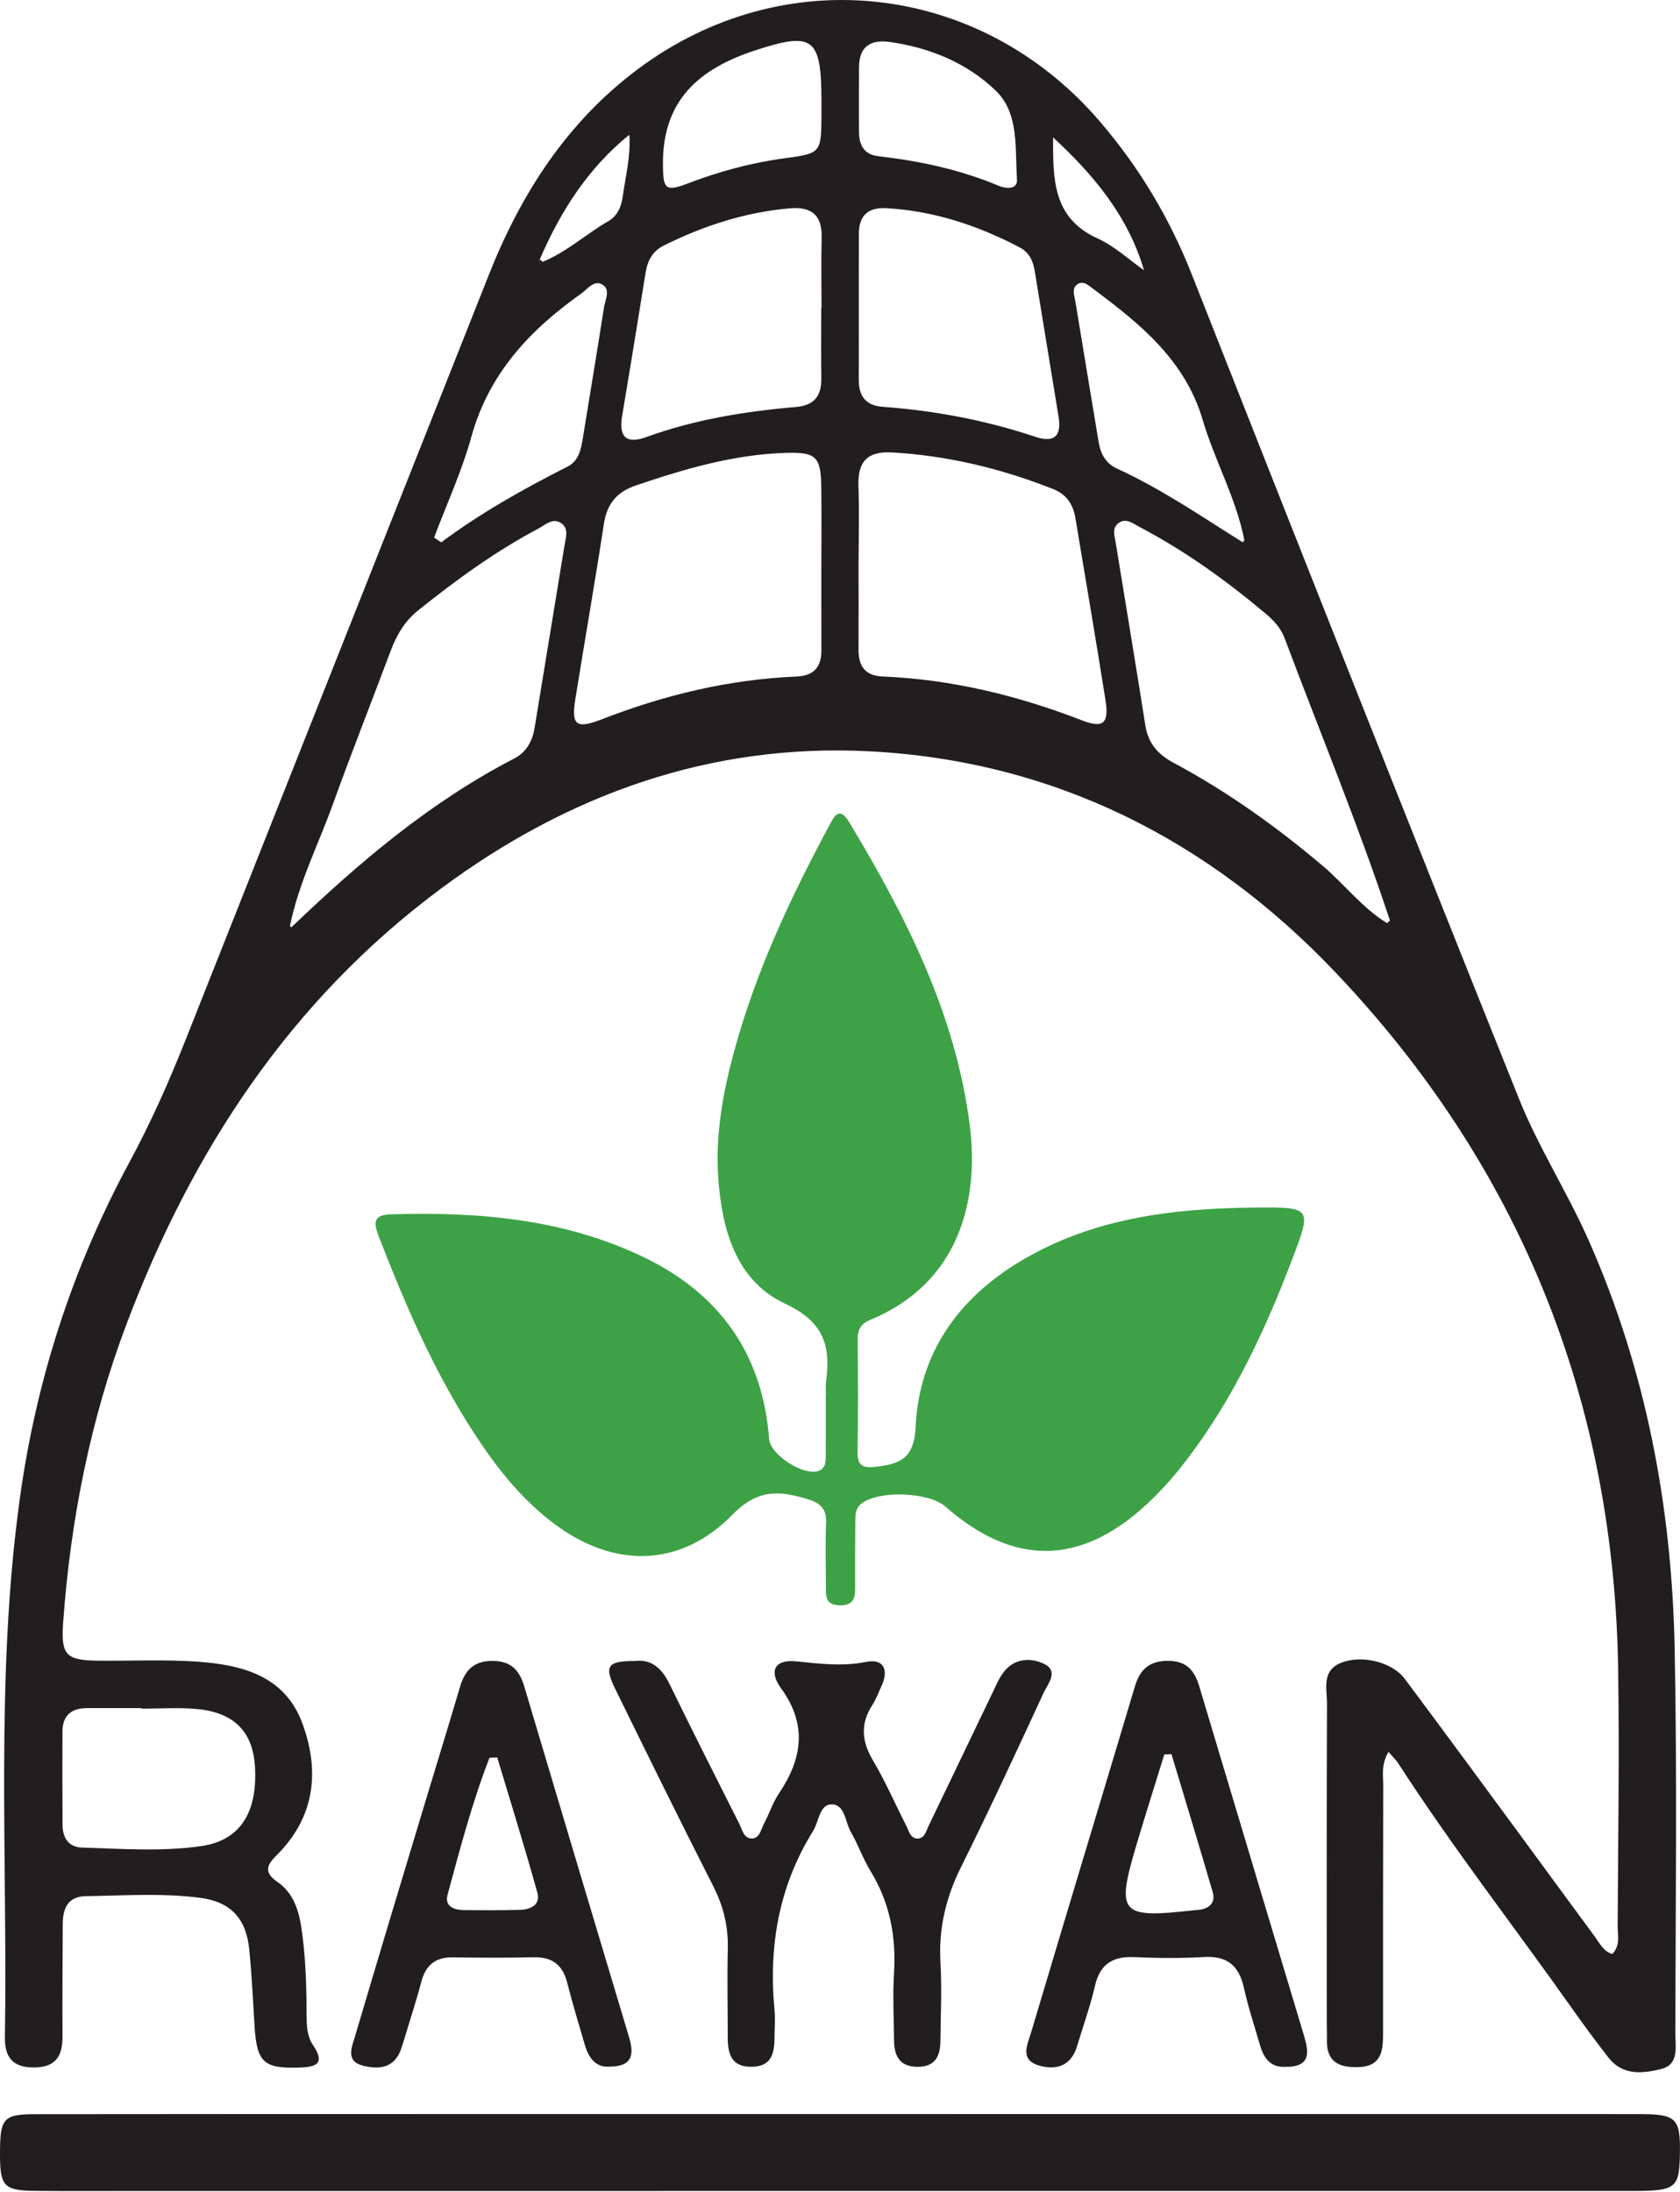 <svg width="378" height="493" viewBox="0 0 378 493" fill="none" xmlns="http://www.w3.org/2000/svg">
<path d="M312.401 394.06C310.701 397.02 311.241 399.41 311.231 401.69C311.181 420.23 311.191 438.77 311.191 457.31C311.191 461.26 310.921 464.83 305.541 464.98C301.011 465.11 298.381 463.58 298.551 458.68C298.591 457.51 298.521 456.34 298.521 455.17C298.521 431.17 298.472 407.17 298.572 383.16C298.582 379.87 297.291 375.82 301.751 374.02C306.331 372.18 313.221 373.81 316.061 377.62C325.061 389.65 333.941 401.77 342.851 413.86C348.171 421.09 353.451 428.35 358.791 435.56C359.891 437.05 360.732 438.91 362.762 439.55C364.632 437.57 363.961 435.31 363.971 433.27C364.071 414.15 364.361 395.02 364.091 375.9C363.251 315.25 342.071 262.45 300.401 218.64C272.131 188.92 237.051 171.11 195.521 168.99C159.861 167.18 127.841 178.67 99.352 199.78C65.352 224.97 43.151 258.87 28.392 298.04C20.282 319.56 15.882 341.9 14.222 364.8C13.681 372.26 14.732 373.46 22.052 373.55C29.462 373.63 36.901 373.25 44.282 373.76C54.342 374.46 64.052 376.86 68.031 387.65C72.041 398.5 70.811 408.84 62.181 417.38C59.861 419.68 59.441 421.25 62.431 423.32C65.841 425.68 67.151 429.39 67.772 433.37C68.722 439.56 68.931 445.8 68.981 452.05C69.001 454.78 68.841 457.66 70.421 460.01C73.132 464.03 71.431 464.93 67.462 465.07C59.452 465.35 57.812 463.98 57.291 456C56.911 450.16 56.672 444.31 56.081 438.49C55.392 431.57 51.931 427.79 45.032 426.89C36.502 425.78 27.892 426.39 19.311 426.52C15.201 426.58 14.132 429.32 14.121 432.84C14.091 441.23 14.002 449.62 14.062 458.01C14.091 462.43 12.621 465.01 7.681 465.05C2.811 465.09 1.031 462.71 1.101 458.21C1.741 417.86 -1.089 377.42 4.441 337.21C8.121 310.45 16.322 285.12 29.151 261.37C33.992 252.41 38.081 243.18 41.822 233.74C64.522 176.41 87.281 119.11 110.001 61.789C117.251 43.499 127.601 27.42 143.591 15.5C176.481 -9.03 220.601 -3.96 247.431 27.28C256.291 37.59 263.141 49.029 268.141 61.7C292.571 123.59 317.011 185.48 341.801 247.22C346.141 258.04 352.551 268.02 357.311 278.7C370.351 308 376.171 338.99 376.801 370.88C377.371 399.75 376.991 428.64 376.961 457.52C376.961 460.51 377.811 464.4 373.751 465.4C369.601 466.43 365.101 466.92 361.921 462.85C359.161 459.32 356.491 455.7 353.901 452.04C340.841 433.56 326.911 415.69 314.621 396.66C314.131 395.88 313.421 395.24 312.401 394.06ZM122.061 58.9C127.531 56.7 131.861 52.63 136.901 49.73C138.881 48.59 139.771 46.57 140.081 44.38C140.741 39.77 141.901 35.209 141.621 30.489L141.511 30.38C132.271 37.88 126.081 47.58 121.441 58.38C121.161 59.14 121.271 59.44 122.061 58.9ZM257.491 60.859L257.441 60.91C253.861 48.66 246.091 39.33 236.941 30.91C236.941 40.04 236.721 48.99 246.931 53.62C250.761 55.34 253.991 58.4 257.491 60.859ZM279.572 121.95L279.931 121.9L279.981 121.54C278.151 112.08 273.322 103.66 270.632 94.53C266.662 81.04 256.601 72.9 246.061 65.049C245.021 64.279 243.791 63.01 242.411 63.95C241.071 64.859 241.741 66.45 241.951 67.75C243.681 78.33 245.451 88.9 247.201 99.48C247.641 102.13 248.811 104.26 251.371 105.43C261.331 109.97 270.322 116.18 279.572 121.95ZM65.572 208.58C80.791 193.98 96.791 180.41 115.661 170.64C118.491 169.17 119.801 166.7 120.301 163.63C122.521 149.99 124.791 136.35 127.011 122.71C127.281 121.03 128.021 119 126.391 117.77C124.431 116.3 122.721 118.07 121.081 118.93C111.401 124.05 102.611 130.48 94.082 137.3C91.091 139.69 89.251 142.81 87.921 146.35C83.621 157.84 79.102 169.24 74.942 180.78C71.651 189.92 67.192 198.65 65.242 208.27L65.272 208.56L65.572 208.58ZM312.081 207.64C312.331 207.72 312.572 207.8 312.822 207.87C312.792 207.6 312.771 207.34 312.741 207.07C305.641 185.58 296.971 164.68 289.021 143.51C288.171 141.26 286.572 139.53 284.762 138.02C275.932 130.6 266.601 123.89 256.371 118.52C254.881 117.74 253.261 116.35 251.551 117.76C250.141 118.92 250.811 120.67 251.051 122.17C253.261 135.84 255.561 149.49 257.701 163.17C258.341 167.23 260.551 169.71 264.081 171.6C276.161 178.06 287.241 185.98 297.701 194.84C302.601 199 306.521 204.25 312.081 207.64ZM193.181 126.86C193.181 133.29 193.201 139.71 193.171 146.14C193.151 149.85 194.651 152.01 198.621 152.17C214.141 152.82 229.011 156.45 243.461 162.04C248.231 163.89 249.561 162.73 248.741 157.54C246.591 143.89 244.241 130.26 241.981 116.63C241.471 113.55 240.081 111.25 236.991 110.02C225.321 105.4 213.291 102.49 200.721 101.77C195.091 101.45 192.961 103.9 193.151 109.33C193.351 115.18 193.201 121.02 193.181 126.86ZM184.801 127.55C184.801 121.5 184.881 115.45 184.781 109.4C184.671 102.69 183.601 101.66 176.731 101.87C165.091 102.24 154.061 105.47 143.121 109.18C138.661 110.69 136.551 113.4 135.851 117.97C133.851 131.09 131.551 144.16 129.451 157.26C128.511 163.11 129.601 164.05 135.371 161.81C149.491 156.32 164.021 152.82 179.191 152.18C183.081 152.02 184.831 150.09 184.811 146.28C184.791 140.04 184.811 133.8 184.801 127.55ZM193.231 69C193.231 74.45 193.251 79.909 193.221 85.359C193.201 89.04 194.721 91.23 198.641 91.51C210.341 92.359 221.791 94.54 232.941 98.25C237.141 99.65 238.901 98.16 238.181 93.75C236.381 82.8 234.601 71.84 232.801 60.88C232.441 58.66 231.521 56.749 229.461 55.669C220.051 50.719 210.141 47.44 199.451 46.83C195.341 46.599 193.231 48.459 193.241 52.639C193.241 58.09 193.241 63.55 193.231 69ZM184.781 69.28C184.801 69.28 184.821 69.28 184.841 69.28C184.841 64.02 184.731 58.76 184.871 53.51C185.011 48.429 182.651 46.44 177.721 46.859C167.681 47.73 158.301 50.78 149.331 55.24C146.831 56.48 145.701 58.63 145.271 61.28C143.521 72.04 141.801 82.81 139.981 93.56C139.191 98.25 140.881 99.96 145.391 98.32C156.291 94.37 167.601 92.529 179.081 91.549C183.271 91.189 184.851 89.01 184.801 85.049C184.721 79.799 184.781 74.54 184.781 69.28ZM31.822 384.34C31.822 384.3 31.822 384.26 31.822 384.22C27.741 384.22 23.662 384.21 19.581 384.22C16.081 384.23 14.072 385.85 14.052 389.49C14.031 396.49 14.021 403.48 14.072 410.48C14.091 413.38 15.392 415.5 18.482 415.59C27.412 415.86 36.401 416.53 45.261 415.26C53.981 414.01 57.901 407.81 57.382 397.63C56.971 389.54 52.691 385.13 44.062 384.4C40.002 384.06 35.901 384.34 31.822 384.34ZM97.671 120.92C98.212 121.28 98.742 121.63 99.281 121.99C108.201 115.35 117.831 109.95 127.701 104.96C130.231 103.68 130.721 101.08 131.141 98.53C132.731 88.73 134.371 78.939 135.901 69.139C136.161 67.48 137.341 65.309 135.761 64.169C133.751 62.709 132.251 64.999 130.781 66.04C119.231 74.2 110.011 84.01 106.071 98.21C103.931 105.96 100.521 113.36 97.671 120.92ZM200.041 9.42C195.631 8.86 193.281 10.669 193.281 15.2C193.271 20.07 193.231 24.94 193.281 29.81C193.311 32.66 194.461 34.77 197.561 35.13C206.891 36.2 216.001 38.13 224.701 41.789C226.391 42.499 228.982 42.67 228.822 40.34C228.352 33.45 229.341 25.53 224.081 20.43C217.611 14.16 209.151 10.68 200.041 9.42ZM184.822 22.72C184.822 8.4 182.912 7.1 170.012 11.3C157.372 15.419 149.041 22.48 149.161 37C149.201 42.3 149.591 43.239 154.501 41.359C161.631 38.62 168.911 36.63 176.481 35.609C184.701 34.51 184.752 34.37 184.822 26.23C184.832 25.059 184.822 23.89 184.822 22.72Z" fill="#221E1F"/>
<path d="M185.841 313.74C185.841 312.76 185.731 311.77 185.861 310.81C186.951 302.75 185.401 297.33 176.631 293.24C165.681 288.12 162.471 276.75 161.621 265.16C160.921 255.5 162.591 246.08 165.091 236.82C169.931 218.81 177.791 202.05 186.581 185.69C187.841 183.33 188.911 181.34 191.151 185.07C203.891 206.26 215.001 228.08 218.191 253.06C220.441 270.69 215.351 288.81 195.881 296.85C193.771 297.72 192.951 299.01 192.971 301.27C193.051 309.66 193.091 318.06 192.951 326.45C192.901 329.66 194.001 330.29 197.111 329.93C202.751 329.29 205.691 327.88 206.021 320.9C206.821 304.3 215.691 291.95 229.841 283.55C245.981 273.96 263.941 271.81 282.261 271.63C295.211 271.5 295.211 271.57 290.671 283.46C284.741 299.01 277.751 314.02 267.731 327.41C264.821 331.3 261.611 335.05 258.051 338.34C243.041 352.23 228.041 352.32 212.721 338.89C208.941 335.58 197.741 335.2 193.861 338.18C192.371 339.32 192.461 340.87 192.441 342.41C192.391 347.09 192.391 351.78 192.401 356.46C192.411 358.91 192.491 361.19 188.881 361.1C185.551 361.01 185.831 358.83 185.831 356.67C185.821 351.99 185.671 347.3 185.871 342.62C186.001 339.54 184.771 338.17 181.851 337.26C175.461 335.27 170.511 334.87 164.841 340.67C153.061 352.7 138.111 352.84 124.621 342.7C117.341 337.23 111.781 330.2 106.851 322.65C97.721 308.69 91.171 293.48 85.171 277.99C83.981 274.91 84.091 273.27 87.941 273.15C107.441 272.55 126.601 274.11 144.521 282.63C161.781 290.84 171.581 304.43 173.061 323.72C173.341 327.36 181.191 332.26 184.371 330.79C185.871 330.1 185.781 328.57 185.791 327.22C185.821 322.73 185.801 318.24 185.801 313.75C185.821 313.74 185.831 313.74 185.841 313.74Z" fill="#3DA246"/>
<path d="M189.181 475.53C249.051 475.53 308.911 475.52 368.781 475.54C377.311 475.54 378.151 476.45 377.971 484.92C377.821 492.11 376.961 492.82 367.741 492.83C255.221 492.84 142.711 492.84 30.191 492.84C22.781 492.84 15.371 492.89 7.961 492.81C0.721 492.73 -0.039 491.82 0.001 483.95C0.041 476.53 0.811 475.57 7.841 475.56C39.241 475.51 70.631 475.53 102.031 475.53C131.061 475.53 160.121 475.53 189.181 475.53Z" fill="#211D1E"/>
<path d="M142.851 373.62C146.391 373.16 148.841 375.11 150.591 378.69C155.721 389.21 161.001 399.65 166.271 410.1C166.951 411.44 167.301 413.48 169.081 413.54C170.941 413.6 171.201 411.5 171.901 410.19C173.091 407.96 173.881 405.47 175.281 403.39C180.561 395.55 181.661 387.88 175.721 379.74C173.061 376.1 174.071 373.19 179.141 373.7C184.391 374.23 189.491 374.9 194.841 373.83C198.851 373.03 200.032 375.61 198.322 379.28C197.662 380.69 197.141 382.2 196.301 383.5C193.511 387.76 193.881 391.72 196.451 396.04C199.231 400.72 201.391 405.77 203.891 410.63C204.491 411.79 204.801 413.54 206.421 413.56C208.051 413.57 208.391 411.84 208.951 410.67C213.791 400.66 218.571 390.62 223.391 380.61C224.151 379.03 224.831 377.36 225.911 376.01C228.361 372.93 232.021 372.84 234.961 374.29C238.311 375.95 235.711 378.84 234.771 380.87C228.721 393.97 222.651 407.07 216.221 419.99C212.821 426.82 211.171 433.77 211.601 441.39C211.931 447.22 211.661 453.09 211.601 458.94C211.571 462.16 210.702 464.77 206.762 464.9C202.702 465.03 201.191 462.75 201.161 459.06C201.121 453.99 200.841 448.9 201.151 443.85C201.661 435.62 200.222 427.99 195.882 420.9C194.162 418.08 193.061 414.89 191.411 412.02C190.121 409.78 190.151 405.75 186.961 405.88C184.391 405.98 184.242 409.76 182.942 411.86C175.222 424.27 172.901 437.82 174.271 452.19C174.451 454.12 174.281 456.09 174.271 458.04C174.251 461.6 173.822 464.84 169.132 464.9C164.532 464.96 163.741 461.95 163.741 458.26C163.741 451.63 163.591 444.99 163.751 438.37C163.881 433.36 162.791 428.82 160.511 424.33C152.991 409.55 145.671 394.68 138.371 379.79C135.901 374.73 136.701 373.61 142.851 373.62Z" fill="#221E1F"/>
<path d="M136.721 464.87C134.061 464.94 132.451 462.9 131.611 460.05C130.231 455.38 128.831 450.71 127.621 445.99C126.601 441.98 124.241 440.16 120.071 440.26C114.031 440.4 107.991 440.38 101.951 440.28C98.031 440.21 95.801 441.98 94.811 445.74C93.771 449.7 92.491 453.59 91.311 457.51C90.971 458.63 90.641 459.75 90.261 460.86C88.771 465.21 85.251 465.58 81.671 464.65C77.611 463.6 79.211 460.33 79.931 457.88C85.061 440.49 90.311 423.14 95.541 405.79C98.181 397.02 100.901 388.27 103.491 379.48C104.611 375.66 106.641 373.53 110.961 373.6C115.041 373.67 116.891 375.77 117.951 379.32C125.791 405.66 133.671 431.99 141.561 458.32C142.701 462.18 142.351 464.97 136.721 464.87ZM111.881 395.32C111.301 395.34 110.721 395.36 110.141 395.38C106.231 405.4 103.531 415.83 100.701 426.2C100.011 428.72 102.031 429.62 104.221 429.64C108.491 429.69 112.771 429.71 117.041 429.59C119.431 429.52 121.661 428.45 120.901 425.72C118.071 415.54 114.921 405.44 111.881 395.32Z" fill="#221E1F"/>
<path d="M288.982 464.91C286.032 465.02 284.382 463.1 283.542 460.18C282.302 455.87 280.862 451.6 279.902 447.23C278.812 442.25 276.232 439.9 270.942 440.21C265.692 440.52 260.412 440.46 255.152 440.23C250.302 440.02 247.482 441.84 246.362 446.72C245.312 451.27 243.702 455.69 242.372 460.18C241.012 464.76 237.612 465.78 233.642 464.57C229.372 463.27 231.222 459.8 231.992 457.2C239.722 431.22 247.602 405.28 255.362 379.31C256.522 375.42 258.712 373.53 262.962 373.59C267.092 373.65 268.792 375.83 269.852 379.38C277.662 405.54 285.542 431.68 293.382 457.84C294.492 461.55 295.082 465.07 288.982 464.91ZM263.582 394.58C263.042 394.6 262.502 394.63 261.962 394.65C259.922 401.27 257.832 407.87 255.842 414.51C251.032 430.59 251.872 431.57 268.692 429.68C269.082 429.64 269.472 429.63 269.852 429.58C272.212 429.27 273.532 427.92 272.852 425.59C269.842 415.22 266.682 404.91 263.582 394.58Z" fill="#221E1F"/>
<path d="M122.061 58.9C121.261 59.43 121.161 59.14 121.451 58.38C121.651 58.56 121.861 58.73 122.061 58.9Z" fill="#010101"/>
<path d="M312.751 207.08C312.781 207.35 312.801 207.61 312.831 207.88C312.581 207.8 312.341 207.72 312.081 207.65C312.301 207.46 312.521 207.27 312.751 207.08Z" fill="black"/>
<path d="M279.971 121.55L279.931 121.9L279.571 121.95L279.971 121.55Z" fill="#010101"/>
<path d="M65.571 208.58L65.281 208.57L65.242 208.27L65.571 208.58Z" fill="black"/>
</svg>
